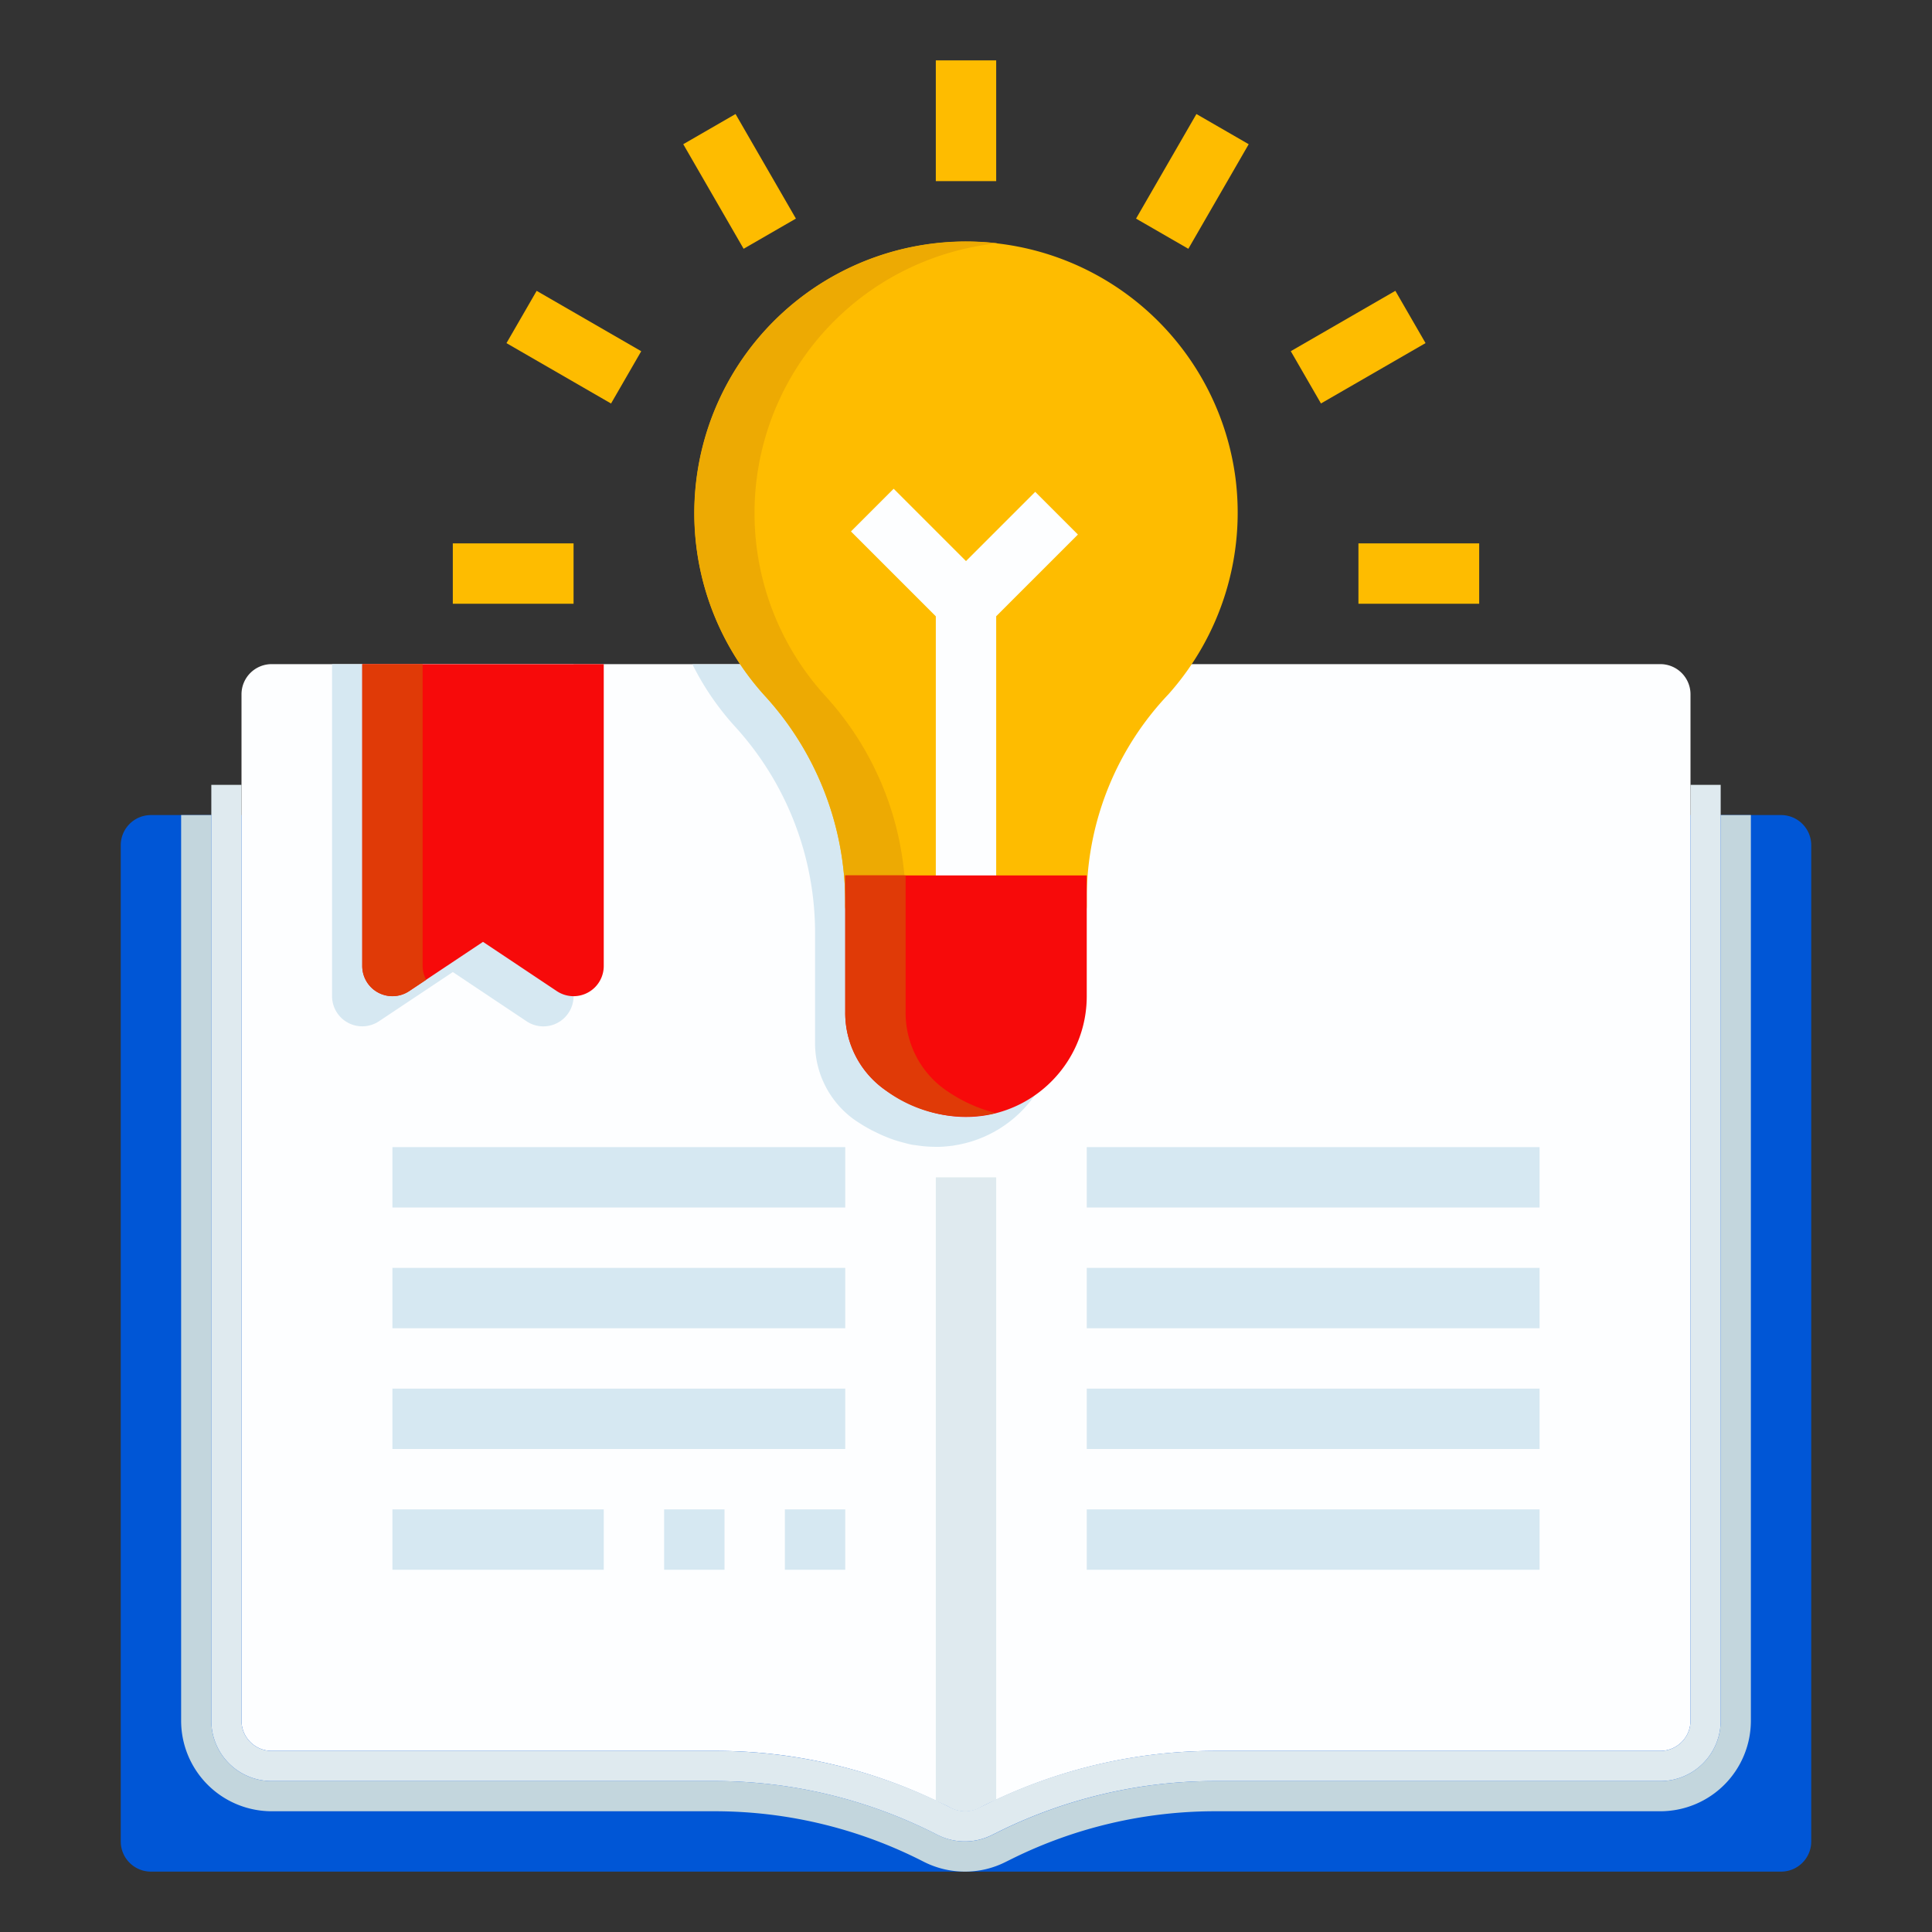 <?xml version="1.0" encoding="UTF-8"?> <svg xmlns="http://www.w3.org/2000/svg" viewBox="0 0 64 64"><rect x="0" y="0" width="64" height="64" fill="#333333" stroke="none"/><g data-name="09_Idea"><path d="M59 62H5a1 1 0 0 1-1-1V28a1 1 0 0 1 1-1h54a1 1 0 0 1 1 1v33a1 1 0 0 1-1 1Z" fill="#0056d6" class="fill-03a65a"></path><path d="M55 22H9a1 1 0 0 0-1 1v34a1 1 0 0 0 1 1h14.69A16.949 16.949 0 0 1 31 59.65q.255.1.51.24a1.03 1.03 0 0 0 .45.11.988.988 0 0 0 .45-.1l.21-.11c.12-.06.25-.12.38-.17A17.119 17.119 0 0 1 40.24 58H55a1 1 0 0 0 1-1V23a1 1 0 0 0-1-1Z" fill="#fdfeff" class="fill-fdfeff"></path><path d="M33 39v20.62c-.13.05-.26.11-.38.17l-.21.11a.988.988 0 0 1-.45.1 1.03 1.03 0 0 1-.45-.11q-.255-.135-.51-.24V39Z" fill="#dfeaef" class="fill-dfeaef"></path><path d="M33.515 61.579A15.179 15.179 0 0 1 40.237 60H55a3 3 0 0 0 3-3V27h-1v30a2 2 0 0 1-2 2H40.237a16.183 16.183 0 0 0-7.168 1.684l-.216.107a2 2 0 0 1-1.8-.012A16.173 16.173 0 0 0 23.692 59H9a2 2 0 0 1-2-2V27H6v30a3 3 0 0 0 3 3h14.692a15.163 15.163 0 0 1 6.9 1.669 3.02 3.02 0 0 0 1.371.331 2.984 2.984 0 0 0 1.334-.313Z" fill="#c3d6dd" class="fill-c3d6dd"></path><path d="M56 57a1 1 0 0 1-1 1H40.237a17.189 17.189 0 0 0-7.613 1.788l-.216.107a.993.993 0 0 1-.445.1 1.006 1.006 0 0 1-.457-.11A17.164 17.164 0 0 0 23.692 58H9a1 1 0 0 1-1-1V26H7v31a2 2 0 0 0 2 2h14.692a16.173 16.173 0 0 1 7.357 1.779 2 2 0 0 0 1.8.012l.216-.107A16.183 16.183 0 0 1 40.237 59H55a2 2 0 0 0 2-2V26h-1Z" fill="#dfeaef" class="fill-dfeaef"></path><path d="M18 34a1 1 0 0 1-.555-.168L15 32.2l-2.445 1.63A1 1 0 0 1 11 33V22h8v11a1 1 0 0 1-1 1Z" fill="#d6e8f2" class="fill-d6e8f2"></path><path d="M19 33a1 1 0 0 1-.555-.168L16 31.2l-2.445 1.63A1 1 0 0 1 12 32V22h8v10a1 1 0 0 1-1 1Z" fill="#f70a0a" class="fill-f74e0c"></path><path d="M14 32V22h-2v10a1 1 0 0 0 1.555.832l.563-.375A.986.986 0 0 1 14 32Z" fill="#e03a07" class="fill-e03a07"></path><path d="M13 38h15v2H13zM13 42h15v2H13zM13 46h15v2H13zM13 50h7v2h-7zM36 38h15v2H36zM36 42h15v2H36zM36 46h15v2H36zM36 50h15v2H36zM22 50h2v2h-2zM26 50h2v2h-2z" fill="#d6e8f2" class="fill-d6e8f2"></path><path d="M31 2h2v4h-2z" fill="#febc00" class="fill-febc00"></path><path transform="rotate(-29.998 24.5 6.01)" d="M23.5 4.009h2v4h-2z" fill="#febc00" class="fill-febc00"></path><path transform="rotate(-59.998 19.01 11.5)" d="M18.009 9.5h2v4h-2z" fill="#febc00" class="fill-febc00"></path><path d="M15 18h4v2h-4zM45 18h4v2h-4z" fill="#febc00" class="fill-febc00"></path><path transform="rotate(-29.995 44.99 11.5)" d="M42.991 10.5h4v2h-4z" fill="#febc00" class="fill-febc00"></path><path transform="rotate(-60.005 39.5 6.01)" d="M37.5 5.009h4v2h-4z" fill="#febc00" class="fill-febc00"></path><path d="M27 31v3.512a3.122 3.122 0 0 0 1.274 2.56 5.645 5.645 0 0 0 .552.341c.062.034.125.063.188.094a4.803 4.803 0 0 0 .589.248c.1.035.208.065.312.092.084.022.168.047.251.064s.149.022.223.033a4.168 4.168 0 0 0 .645.046h.094a3.746 3.746 0 0 0 .385-.033c.027 0 .053-.006.08-.011A4 4 0 0 0 35 34v-3.424a9.834 9.834 0 0 1 2.7-6.571 8.917 8.917 0 0 0 1.344-2H22.937a9.049 9.049 0 0 0 1.437 2.091A10.148 10.148 0 0 1 27 31Z" fill="#d6e8f2" class="fill-d6e8f2"></path><path d="M35 31h-6a1 1 0 0 1-1-1 10.148 10.148 0 0 0-2.626-6.909 9 9 0 1 1 15.552-7.263 9.036 9.036 0 0 1-2.226 7.177 9.834 9.834 0 0 0-2.7 6.571V30a1 1 0 0 1-1 1Z" fill="#febc00" class="fill-febc00"></path><path d="M30 30a10.148 10.148 0 0 0-2.626-6.909A8.989 8.989 0 0 1 33.04 8.059a9 9 0 0 0-7.666 15.032A10.148 10.148 0 0 1 28 30a1 1 0 0 0 1 1h2a1 1 0 0 1-1-1Z" fill="#edaa03" class="fill-edaa03"></path><path d="M33 30h-2V20a1 1 0 0 1 .293-.707l3-3 1.414 1.414L33 20.414Z" fill="#fdfeff" class="fill-fdfeff"></path><path transform="rotate(-45 30.449 18.449)" d="M29.448 16.254h2v4.389h-2z" fill="#fdfeff" class="fill-fdfeff"></path><path d="M29.274 36.072A3.122 3.122 0 0 1 28 33.512V29h8v4c0 3.078-3.494 5.356-6.726 3.072Z" fill="#f70a0a" class="fill-f74e0c"></path><path d="M31.274 36.072A3.122 3.122 0 0 1 30 33.512V29h-2v4.512a3.122 3.122 0 0 0 1.274 2.56 4.437 4.437 0 0 0 3.713.8 5.056 5.056 0 0 1-1.713-.8Z" fill="#e03a07" class="fill-e03a07"></path><circle cx="18" cy="25" r="1" fill="#f70a0a" class="fill-f74e0c"></circle></g></svg> 